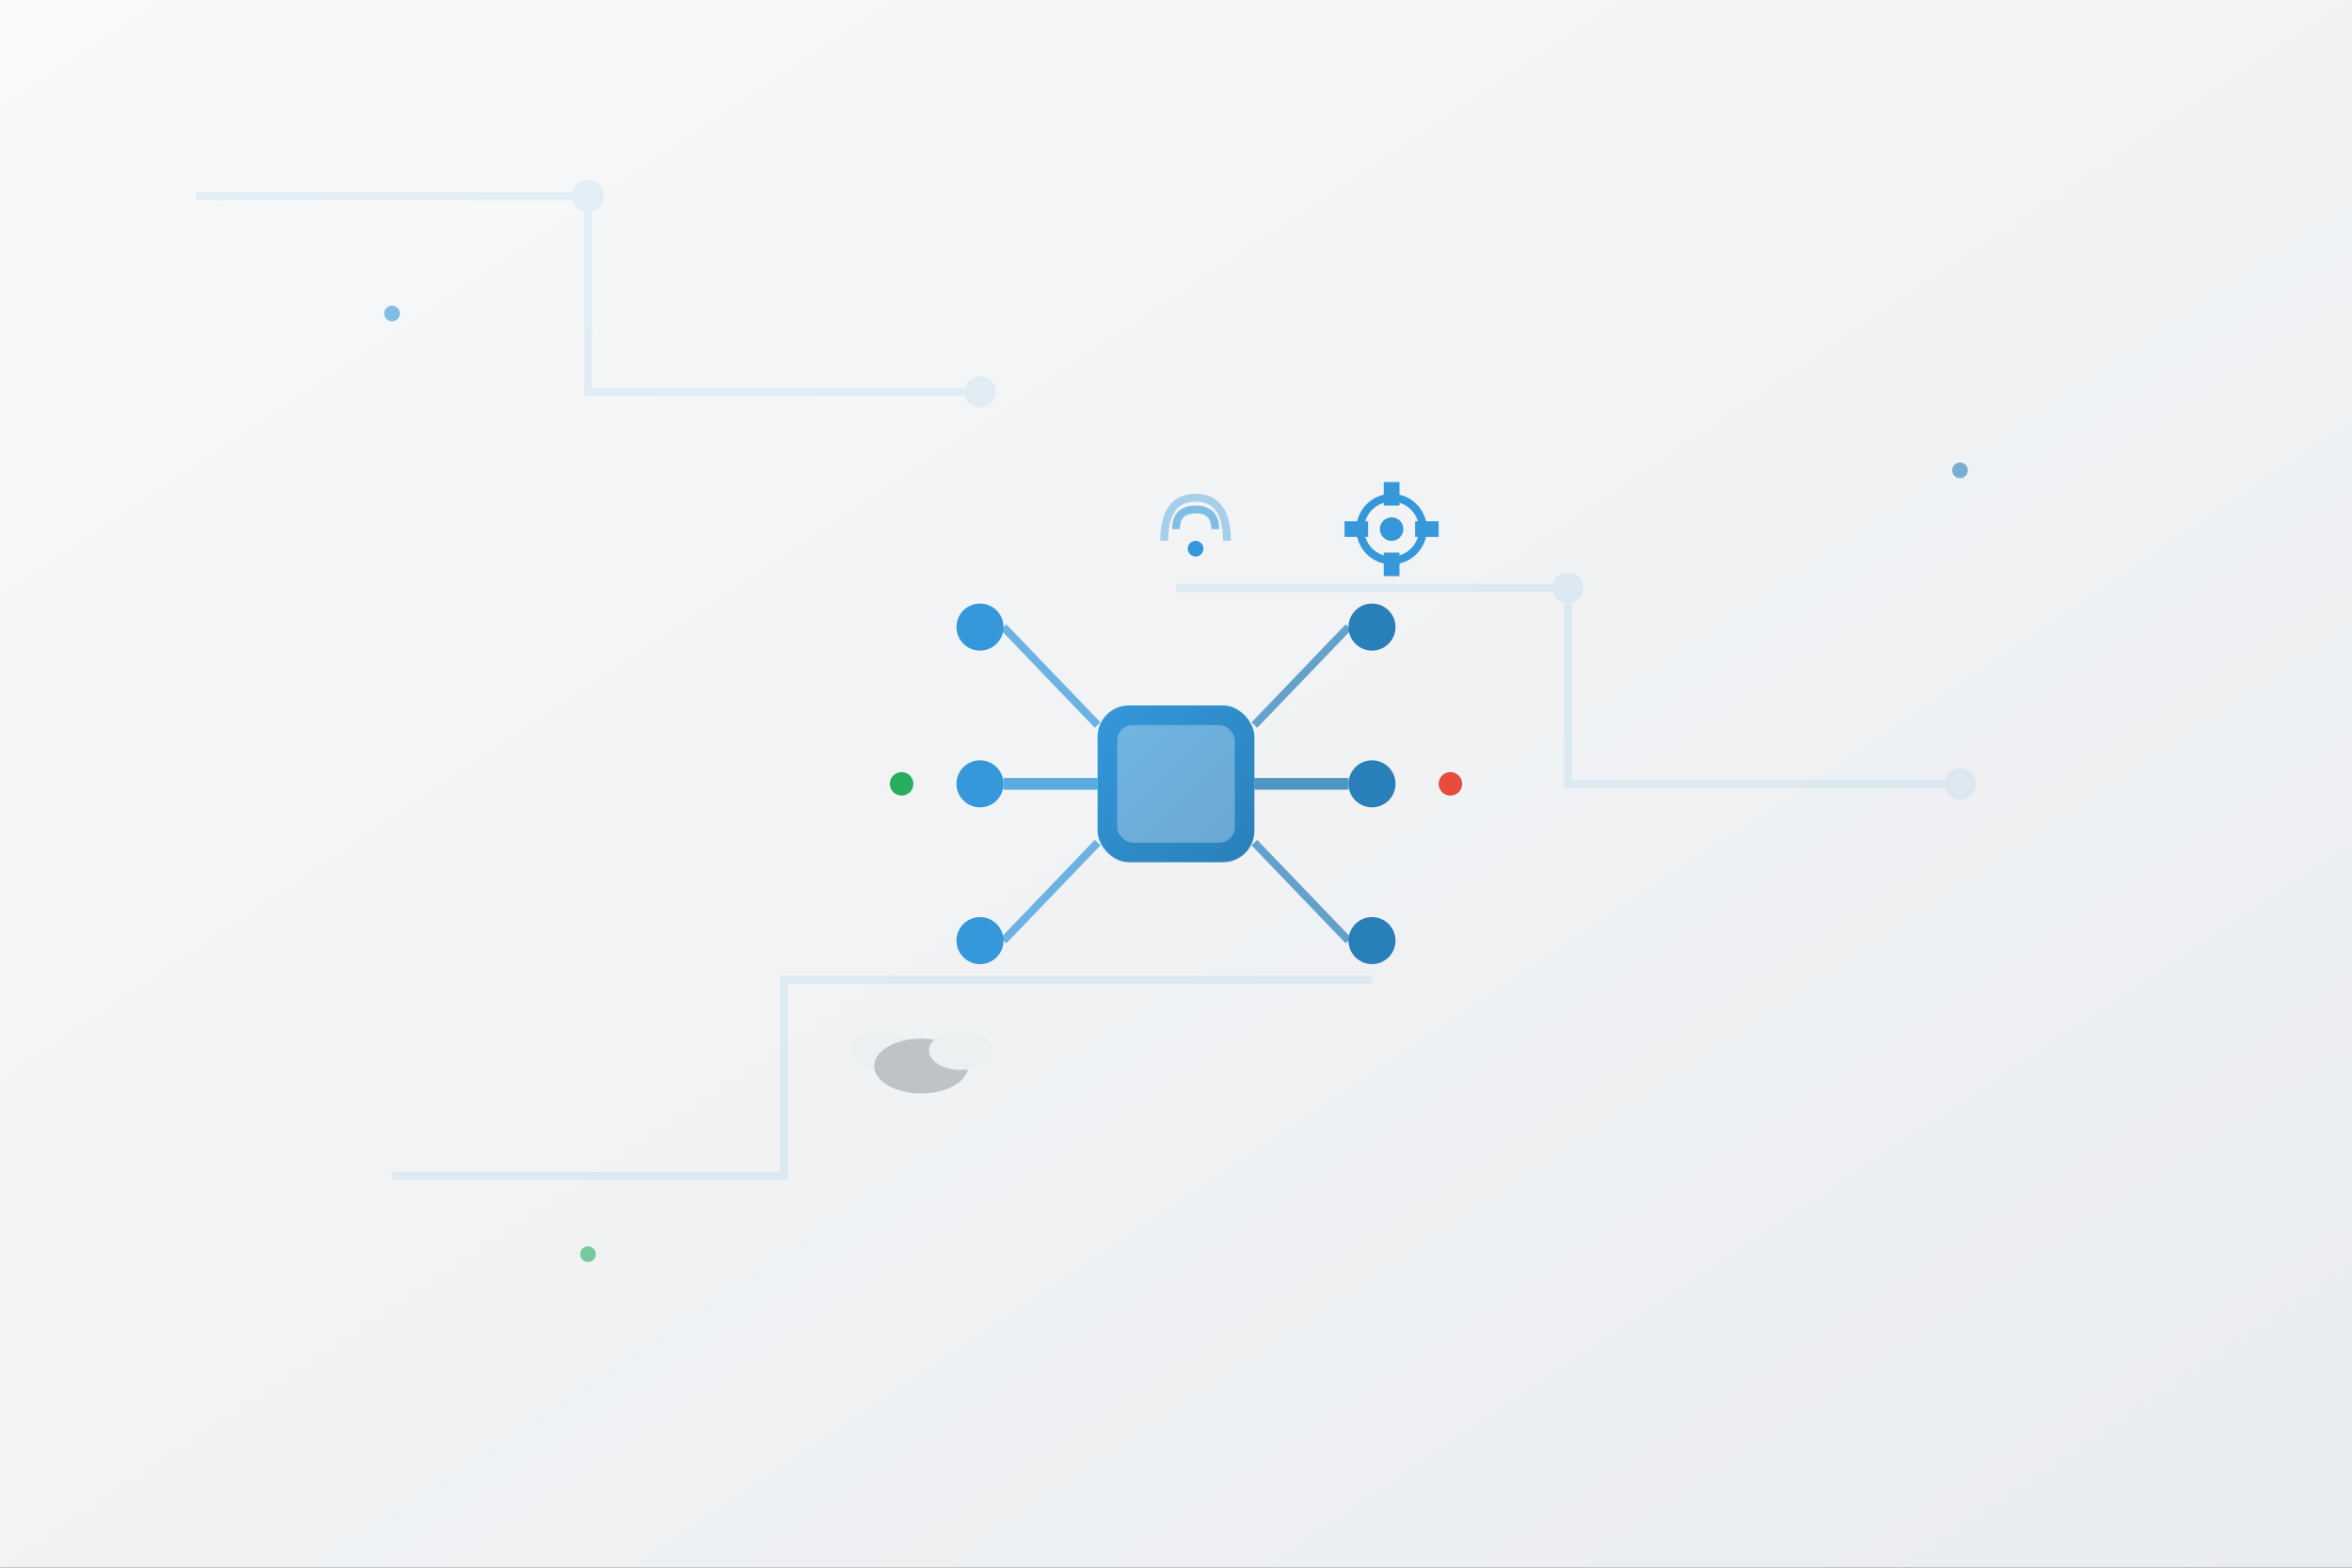 <svg width="600" height="400" viewBox="0 0 600 400" fill="none" xmlns="http://www.w3.org/2000/svg">
  <rect x="0" y="0" width="600" height="400" fill="#333333" stroke="none"/>
  <!-- Background gradient -->
  <defs>
    <linearGradient id="bgGradient" x1="0%" y1="0%" x2="100%" y2="100%">
      <stop offset="0%" style="stop-color:#f8f9fa;stop-opacity:1" />
      <stop offset="100%" style="stop-color:#e9ecef;stop-opacity:1" />
    </linearGradient>
    <linearGradient id="techGradient" x1="0%" y1="0%" x2="100%" y2="100%">
      <stop offset="0%" style="stop-color:#3498db;stop-opacity:1" />
      <stop offset="100%" style="stop-color:#2980b9;stop-opacity:1" />
    </linearGradient>
  </defs>
  
  <rect width="600" height="400" fill="url(#bgGradient)"/>
  
  <!-- Circuit board pattern background -->
  <g opacity="0.1">
    <path d="M50 50 L150 50 L150 100 L250 100" stroke="#3498db" stroke-width="2" fill="none"/>
    <path d="M300 150 L400 150 L400 200 L500 200" stroke="#3498db" stroke-width="2" fill="none"/>
    <path d="M100 300 L200 300 L200 250 L350 250" stroke="#3498db" stroke-width="2" fill="none"/>
    <circle cx="150" cy="50" r="4" fill="#3498db"/>
    <circle cx="250" cy="100" r="4" fill="#3498db"/>
    <circle cx="400" cy="150" r="4" fill="#3498db"/>
    <circle cx="500" cy="200" r="4" fill="#3498db"/>
  </g>
  
  <!-- Main technology illustration -->
  <g transform="translate(200, 100)">
    <!-- Central processor/brain -->
    <rect x="80" y="80" width="40" height="40" rx="8" fill="url(#techGradient)"/>
    <rect x="85" y="85" width="30" height="30" rx="4" fill="#ffffff" opacity="0.3"/>
    
    <!-- Neural network nodes around the center -->
    <circle cx="50" cy="60" r="6" fill="#3498db"/>
    <circle cx="50" cy="100" r="6" fill="#3498db"/>
    <circle cx="50" cy="140" r="6" fill="#3498db"/>
    
    <circle cx="150" cy="60" r="6" fill="#2980b9"/>
    <circle cx="150" cy="100" r="6" fill="#2980b9"/>
    <circle cx="150" cy="140" r="6" fill="#2980b9"/>
    
    <!-- Connections -->
    <line x1="56" y1="60" x2="80" y2="85" stroke="#3498db" stroke-width="2" opacity="0.7"/>
    <line x1="56" y1="100" x2="80" y2="100" stroke="#3498db" stroke-width="3" opacity="0.8"/>
    <line x1="56" y1="140" x2="80" y2="115" stroke="#3498db" stroke-width="2" opacity="0.7"/>
    
    <line x1="120" y1="85" x2="144" y2="60" stroke="#2980b9" stroke-width="2" opacity="0.7"/>
    <line x1="120" y1="100" x2="144" y2="100" stroke="#2980b9" stroke-width="3" opacity="0.8"/>
    <line x1="120" y1="115" x2="144" y2="140" stroke="#2980b9" stroke-width="2" opacity="0.7"/>
    
    <!-- Data flow indicators -->
    <circle cx="30" cy="100" r="3" fill="#27ae60">
      <animate attributeName="opacity" values="1;0.3;1" dur="2s" repeatCount="indefinite"/>
    </circle>
    <circle cx="170" cy="100" r="3" fill="#e74c3c">
      <animate attributeName="opacity" values="0.3;1;0.3" dur="2s" repeatCount="indefinite"/>
    </circle>
    
    <!-- Tech symbols -->
    <g transform="translate(90, 20)">
      <!-- WiFi/signal icon -->
      <path d="M10 15 Q10 10 15 10 Q20 10 20 15" stroke="#3498db" stroke-width="2" fill="none" opacity="0.6"/>
      <path d="M7 18 Q7 7 15 7 Q23 7 23 18" stroke="#3498db" stroke-width="2" fill="none" opacity="0.4"/>
      <circle cx="15" cy="20" r="2" fill="#3498db"/>
    </g>
    
    <!-- Cloud computing symbol -->
    <g transform="translate(10, 160)">
      <ellipse cx="15" cy="8" rx="8" ry="5" fill="#ecf0f1"/>
      <ellipse cx="25" cy="12" rx="12" ry="7" fill="#bdc3c7"/>
      <ellipse cx="35" cy="8" rx="8" ry="5" fill="#ecf0f1"/>
    </g>
    
    <!-- Gear/settings icon -->
    <g transform="translate(140, 20)">
      <circle cx="15" cy="15" r="8" fill="none" stroke="#3498db" stroke-width="2"/>
      <circle cx="15" cy="15" r="3" fill="#3498db"/>
      <rect x="13" y="3" width="4" height="6" fill="#3498db"/>
      <rect x="13" y="21" width="4" height="6" fill="#3498db"/>
      <rect x="3" y="13" width="6" height="4" fill="#3498db"/>
      <rect x="21" y="13" width="6" height="4" fill="#3498db"/>
    </g>
  </g>
  
  <!-- Floating particles/data points -->
  <circle cx="100" cy="80" r="2" fill="#3498db" opacity="0.6">
    <animateTransform attributeName="transform" type="translate" values="0,0; 20,-10; 0,0" dur="4s" repeatCount="indefinite"/>
  </circle>
  <circle cx="500" cy="120" r="2" fill="#2980b9" opacity="0.6">
    <animateTransform attributeName="transform" type="translate" values="0,0; -15,15; 0,0" dur="3s" repeatCount="indefinite"/>
  </circle>
  <circle cx="150" cy="320" r="2" fill="#27ae60" opacity="0.6">
    <animateTransform attributeName="transform" type="translate" values="0,0; 10,-20; 0,0" dur="5s" repeatCount="indefinite"/>
  </circle>
</svg>
